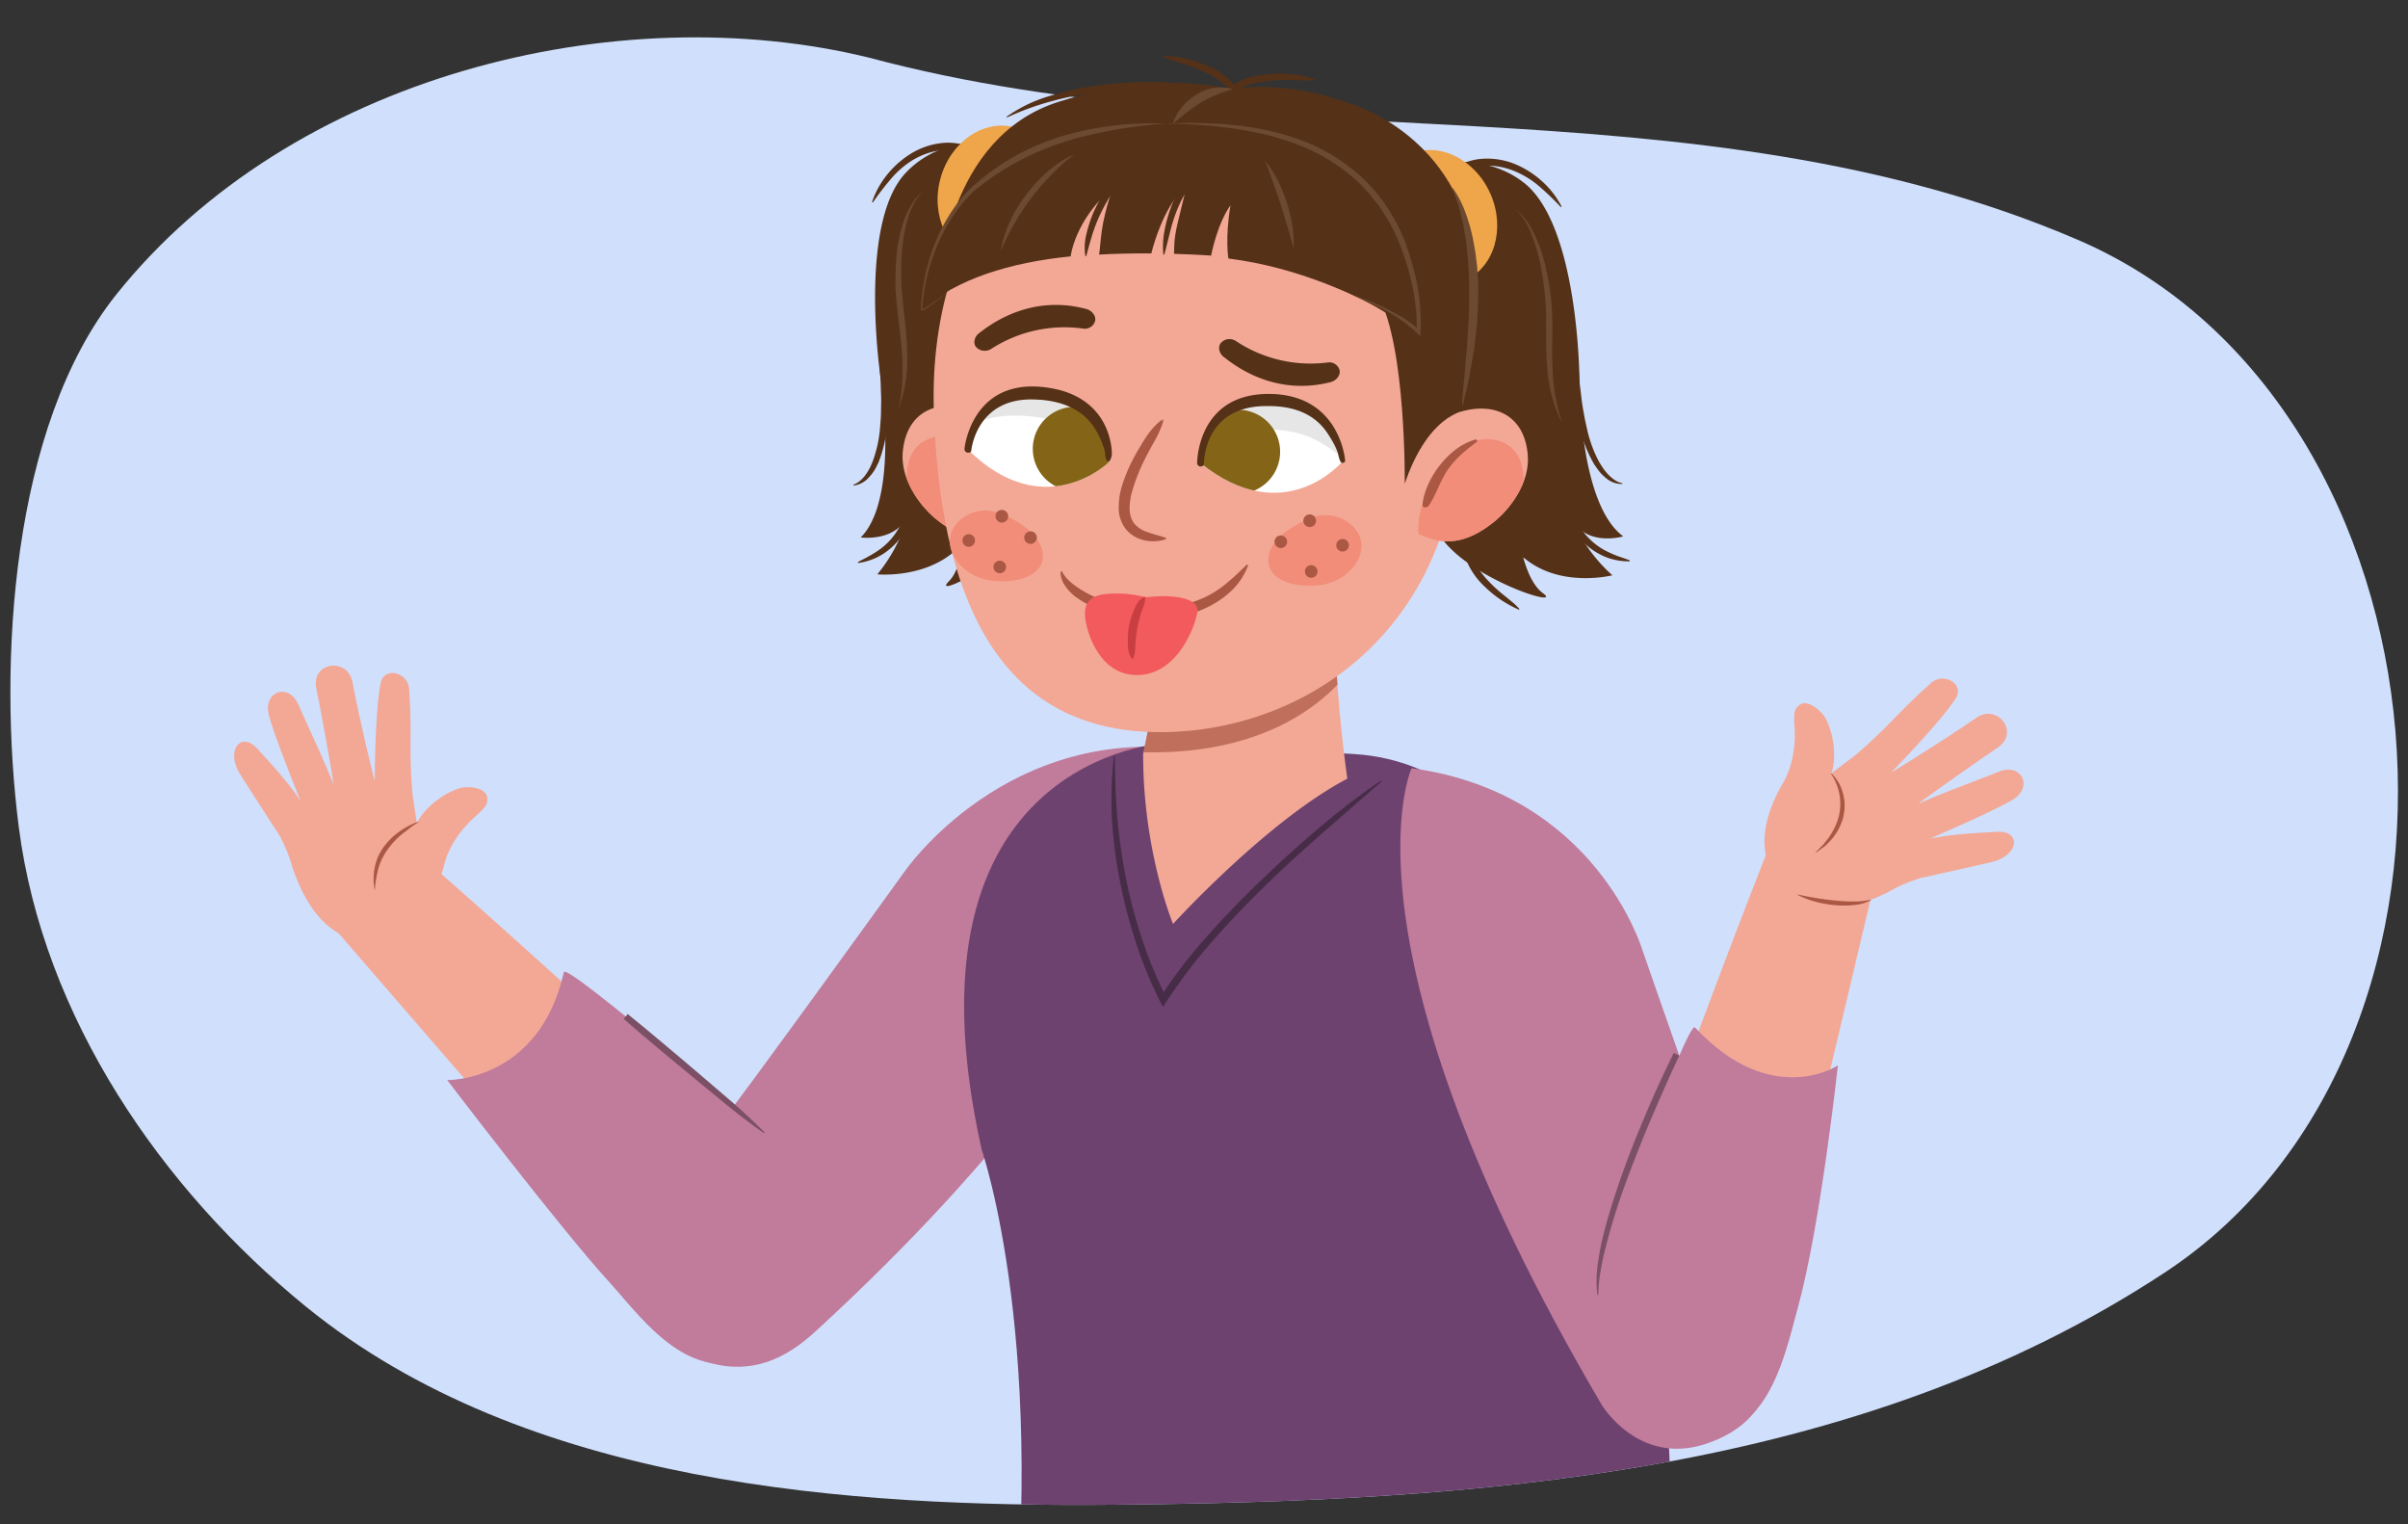 <svg xmlns="http://www.w3.org/2000/svg" xmlns:xlink="http://www.w3.org/1999/xlink" width="760" height="481" viewBox="0 0 760 481"><rect x="0" y="0" width="760" height="481" fill="#333333" stroke="none"/><defs><clipPath id="a"><path d="M485.7-478.77c-230-79.11-313.13-21.37-381.37,57.45C-16.46-369.41-33-167.87,76.78-95.5c97.77,64.42,219.14,72.27,331.33,73.34,84.32.8,185.94-6,255.48-62.54,45.43-37,82.87-91.18,90.6-151.36,6.6-51.48,2.43-126.35-30.72-167.9C668.25-473.15,565.45-498.37,485.7-478.77Z" fill="none"/></clipPath><clipPath id="b"><path d="M428.39,373.88c-34.46-7.88-40.25-40.48-40.25-40.48s-9.26-13.3-14.45,1.77C372,340.12,357,335,351.35,333c3.37,18.83.72,42,.74,43.73.11,6.48,17.4,12.57,30.8,18.83,11.29,5.29,17.73,12.05,40.55,12.29,8,.09,20.93-5.5,22.89-11C449.45,388.21,438.05,376.09,428.39,373.88Z" fill="none"/></clipPath><clipPath id="c"><path d="M168.14,378.42c33.59-7.88,35.77-40.48,35.77-40.48s7.78-13.31,14.64,1.77c2.25,5,16.65-.17,22.1-2.18-1.28,18.83,3.94,42,4.1,43.72.62,6.49-16,12.58-28.7,18.84-10.71,5.28-16.4,12-39.19,12.29-8,.09-21.54-5.5-24.11-11C148.67,392.74,158.73,380.63,168.14,378.42Z" fill="none"/></clipPath><clipPath id="d"><path d="M355.79-26.69l49.52,369.23s-28.15,17.67-63.55,7.95c0,0-41.55-176.51-65.3-244.94-4.81-13.87-1.27-126.64-1.27-126.64Z" fill="#2c6e7a"/></clipPath><clipPath id="e"><path d="M188.4-18.09s-5.25,60.23-5.9,188.14C181.91,285,185,346.25,185,346.25s32.56,14.24,66.48.26c0,0,19.33-194.91,37.92-260.25,4-14.19-5.14-108.5-5.14-108.5Z" fill="#2c6e7a"/></clipPath><clipPath id="f"><path d="M-770.62-265.82C-801.31-98.22-636.33,2.57-339.08-29.75-76.51-58.29-21.51-100.58-21.51-225s-107.7-256-341.68-263.29c-58.47-1.83-109.9,2-154.78,10.38-178-46.48-131.42,40.64-172.19,75.05C-735.59-364.52-761.33-316.55-770.62-265.82Z" fill="none"/></clipPath><clipPath id="g"><path d="M-146.06,297.66c6.67-9.15,9.36-12.63,10.87-19.05,2.24-9.56-3.87-8.68,4.12-11.5,11.92-4.21,16.81,3.24,16.64,4.34.38-.11,18.34,8.84,28.44-9.46,4.07-7.4,18.85,26.72,19.08,27.19,3.81,8-2.75,12.8-9.82,17.84-12,8.54-16,9.49-24.22,16-23.61,18.62-45.25,22.51-54.93,23-22.39,1.24-20-9.67-20.36-10.49C-180.48,320.15-155.92,311.17-146.06,297.66Z" fill="#2f4c6e"/></clipPath><clipPath id="h"><path d="M-23.91,334.7c0-271.89-171.59-322.38-375.47-322.38s-387.38,92.1-377.84,322.38c8,194,180.27,127.15,384.15,127.15S-23.91,528.93-23.91,334.7Z" fill="#c1e9c8"/></clipPath><clipPath id="i"><path d="M274.43,18.23c138.14-50.24,260,5.32,381.36,57.45,120.79,51.91,137.38,253.45,27.55,325.82C585.57,465.92,464.2,473.77,352,474.84c-84.32.8-185.94-6-255.48-62.54-45.43-37-82.87-91.18-90.6-151.36C-.67,209.46,3.5,134.59,36.66,93,91.87,23.85,194.67-1.37,274.43,18.23Z" fill="none"/></clipPath><clipPath id="j"><path d="M420.86,181.81a476.08,476.08,0,0,0,4.37,63.92c-25.37,13.29-55,45.84-55,45.84s-9.47-22.77-9.44-53.6c7.83-37.16,7.69-61.26,7.69-61.26Z" fill="#f3a896"/></clipPath><clipPath id="k"><path d="M284.9,142.87c1-12.48,10.14-16.8,20.51-14,5.52,1.47,11.92,12.22,13.6,19.27.6,2.51,3.69,18,0,19.71-9.42,4.42-17,1.44-23.85-4.26C289.76,159.05,284.28,150.94,284.9,142.87Z" fill="#f3a896"/></clipPath><clipPath id="l"><path d="M349.83,146s-20.28,19.65-44.38-4.16c0,0,1.79-18.66,22.71-17.31C349.34,125.93,349.83,146,349.83,146Z" fill="#fff"/></clipPath><clipPath id="m"><path d="M423.53,145.8s-18.18,21.6-44.58.36c0,0-.11-18.74,20.83-19.52C421,125.84,423.53,145.8,423.53,145.8Z" fill="#fff"/></clipPath><clipPath id="n"><path d="M482.21,143.93c-.82-12.5-9.95-16.92-20.35-14.26-5.54,1.41-14,12.08-15.78,19.11-.62,2.5-4.37,16.55,1.78,19.72,9.25,4.76,17,1.63,23.89-4C477.18,160.06,482.75,152,482.21,143.93Z" fill="#f3a896"/></clipPath></defs><g clip-path="url(#a)"><path d="M428.39,373.88c-34.46-7.88-40.25-40.48-40.25-40.48s-9.26-13.3-14.45,1.77C372,340.12,357,335,351.35,333c3.37,18.83.72,42,.74,43.73.11,6.48,17.4,12.57,30.8,18.83,11.29,5.29,17.73,12.05,40.55,12.29,8,.09,20.93-5.5,22.89-11C449.45,388.21,438.05,376.09,428.39,373.88Z" fill="#4a3945"/><g clip-path="url(#b)"><path d="M437.49,410.34c.06-.23.1-.47.17-.69a25.73,25.73,0,0,1,4.45-8.27c1.7-2.12,3.71-3.52,4.59-6.18a4.8,4.8,0,0,0,3.64-1.12c-.2-5.94-3.13-12-7.18-17.16-7.73-3.15-17.24-.61-24,2.85-7.15,3.69-13.7,17.43-13.38,29.19C414.83,410.83,427.84,412.86,437.49,410.34Z" fill="#e0dedf"/><path d="M357.61,398.49a34.25,34.25,0,0,1-5.37-6.28c-5-7.68-10.43-18.79-8.75-27.71,2.9-1.08,5.16-1.21,6,.46,6.54,13,20.31,16.47,30.42,21.09,12.23,5.58,15.28,7.69,26.07,10.35,11.5,2.83,25.25,1.46,34.21-6.16,4.5-3.82,5.72-9.81,11.44-12a6.71,6.71,0,0,1,6.75.12c11,6.21,2.35,17.84-3.3,22.65-10.74,9.1-24.07,16.32-39.43,15.37-15.82-1-29.35-6.1-43.41-14.53C370.22,400.66,364.6,399.45,357.61,398.49Z" fill="#e0dedf"/><path d="M445.16,387.71a11.25,11.25,0,0,1-1,1.4,16.39,16.39,0,0,1-1.29,1.44,20.06,20.06,0,0,1-1.87,1.65,21.06,21.06,0,0,1-2.46,1.66,29.38,29.38,0,0,1-3,1.52c-1.08.41-2.19.88-3.38,1.21a30.8,30.8,0,0,1-3.65.86,29.6,29.6,0,0,1-3.75.49,30.79,30.79,0,0,1-3.69.18c-1.21,0-2.37,0-3.48,0l-3.13-.25c-1.93-.13-3.55-.49-4.67-.62l-1.78-.27v-.17s.66,0,1.79,0,2.73.08,4.64.06h3.06c1.08,0,2.2-.18,3.37-.19s2.34-.21,3.55-.32a27,27,0,0,0,3.59-.53,32.57,32.57,0,0,0,3.51-.76c1.14-.31,2.23-.67,3.29-1s2.05-.78,2.94-1.27,1.74-.91,2.52-1.36,1.45-.9,2-1.35a14.93,14.93,0,0,0,1.46-1.2c.77-.72,1.18-1.18,1.18-1.18Z" fill="#877d83"/><path d="M410.77,365.3s-10,1.16-13.24,7" fill="none" stroke="#e0dedf" stroke-linecap="round" stroke-linejoin="round" stroke-width="3.36"/><path d="M403.76,359.72s-8.41-.19-14.59,5.34" fill="none" stroke="#e0dedf" stroke-linecap="round" stroke-linejoin="round" stroke-width="3.36"/><path d="M398.33,353.28s-7-.65-15.26,4.53" fill="none" stroke="#e0dedf" stroke-linecap="round" stroke-linejoin="round" stroke-width="3.36"/></g><path d="M168.14,378.42c33.59-7.88,35.77-40.48,35.77-40.48s7.78-13.31,14.64,1.77c2.25,5,16.65-.17,22.1-2.18-1.28,18.83,3.94,42,4.1,43.72.62,6.49-16,12.58-28.7,18.84-10.71,5.28-16.4,12-39.19,12.29-8,.09-21.54-5.5-24.11-11C148.67,392.74,158.73,380.63,168.14,378.42Z" fill="#4a3945"/><g clip-path="url(#c)"><path d="M163.09,414.87c-.09-.22-.16-.46-.25-.68a29.74,29.74,0,0,0-5.37-8.28c-1.93-2.11-4.1-3.51-5.27-6.18a5.12,5.12,0,0,1-3.76-1.12c-.46-5.94,1.79-12,5.27-17.16,7.38-3.15,17.17-.6,24.28,2.86,7.57,3.68,15.64,17.42,16.62,29.19C185.8,415.37,173,417.4,163.09,414.87Z" fill="#e0dedf"/><path d="M241.65,403a28.78,28.78,0,0,0,4.68-6.28c4.12-7.68,8.34-18.79,5.68-27.71-3-1.07-5.3-1.21-6,.47-5.1,13-18.48,16.47-28.09,21.09-11.61,5.58-14.43,7.69-24.92,10.34-11.18,2.84-25.09,1.46-34.89-6.15-4.92-3.82-6.8-9.81-12.77-12a6.69,6.69,0,0,0-6.74.11c-10.33,6.22-.37,17.85,5.82,22.65,11.74,9.11,25.87,16.32,41.13,15.38,15.71-1,28.67-6.1,41.8-14.53C229.29,405.2,234.77,404,241.65,403Z" fill="#e0dedf"/><path d="M152.91,392.25a13.84,13.84,0,0,0,1.11,1.4,19.51,19.51,0,0,0,1.44,1.43,24.68,24.68,0,0,0,2.06,1.66,26.74,26.74,0,0,0,2.64,1.66,34,34,0,0,0,3.14,1.52c1.13.41,2.29.88,3.51,1.21a35.81,35.81,0,0,0,3.75.86,31.12,31.12,0,0,0,3.8.49,33.61,33.61,0,0,0,3.71.18c1.21,0,2.37,0,3.48-.05l3.1-.25c1.92-.12,3.49-.48,4.61-.62l1.74-.26,0-.17s-.66,0-1.79,0-2.72.09-4.63.07h-3.06c-1.09,0-2.22-.18-3.39-.19s-2.37-.22-3.59-.32a28.7,28.7,0,0,1-3.65-.54,32.84,32.84,0,0,1-3.6-.76c-1.17-.3-2.3-.67-3.4-1s-2.14-.77-3.07-1.26-1.85-.92-2.68-1.36-1.55-.9-2.16-1.36a16.74,16.74,0,0,1-1.59-1.2c-.85-.71-1.31-1.18-1.31-1.18Z" fill="#877d83"/><path d="M184.81,369.83s10.17,1.17,14,7" fill="none" stroke="#e0dedf" stroke-linecap="round" stroke-linejoin="round" stroke-width="3.36"/><path d="M191.21,364.26a25.57,25.57,0,0,1,15.18,5.34" fill="none" stroke="#e0dedf" stroke-linecap="round" stroke-linejoin="round" stroke-width="3.36"/><path d="M195.92,357.82s7-.66,15.76,4.52" fill="none" stroke="#e0dedf" stroke-linecap="round" stroke-linejoin="round" stroke-width="3.36"/></g><path d="M355.79-26.69l49.52,369.23s-28.15,17.67-63.55,7.95c0,0-41.55-176.51-65.3-244.94-4.81-13.87-1.27-126.64-1.27-126.64Z" fill="#2c6e7a"/><g clip-path="url(#d)"><path d="M286.78,83.75S337.16,327.08,354,355.21l-17.63-2.52L273.76,110.2Z" fill="#1b454d" opacity="0.4"/><path d="M276.22,143.59l6-27.67,6.23-27.63a.11.11,0,0,1,.14-.08.11.11,0,0,1,.09.12v0a128.23,128.23,0,0,1-1.54,14.16c-.33,2.34-.8,4.65-1.21,7s-.95,4.62-1.42,6.94l-1.63,6.89c-.62,2.28-1.17,4.57-1.86,6.84a125.86,125.86,0,0,1-4.58,13.48v0a.11.11,0,0,1-.15.06A.11.11,0,0,1,276.22,143.59Z" fill="#1b454d"/></g><path d="M188.4-18.09s-5.25,60.23-5.9,188.14C181.91,285,185,346.25,185,346.25s32.56,14.24,66.48.26c0,0,19.33-194.91,37.92-260.25,4-14.19-5.14-108.5-5.14-108.5Z" fill="#2c6e7a"/><g clip-path="url(#e)"><path d="M182.11,72.21S187,294.52,199.79,342.28l-23.41-7.59L174.73,80Z" fill="#1b454d" opacity="0.4"/></g><path d="M405.17,321.49l2.26,22s-30.95,18.8-68.08,8.24l-5.08-20S377.88,337.87,405.17,321.49Z" fill="#538590"/><path d="M359.3,43c-16.48-9.88-25.05-24.71-32.08-44.44-.36-1-1.59-.66-1.43.46,2.91,21.13,16.56,37.68,32.78,46.25C360.51,46.27,361.26,44.15,359.3,43Z" fill="#1b454d"/><path d="M182.17,326.17l.7,22.67s35.39,15.86,71,.93l1.43-21.12S211.23,339.15,182.17,326.17Z" fill="#538590"/><path d="M229.83-1.15c-.16-1.28-1.35-1-1.3.22.83,21.08-20.33,47.51-37.58,52.54-1.95.57-1.14,2,.84,1.53C209.43,49.22,233.08,25.59,229.83-1.15Z" fill="#1b454d"/><path d="M355.68-29.1l2.71,22.67s-61.6,27.29-171.6.84l-.42-19.73Z" fill="#1b454d" opacity="0.4"/></g><g clip-path="url(#f)"><path d="M-146.06,297.66c6.67-9.15,9.36-12.63,10.87-19.05,2.24-9.56-3.87-8.68,4.12-11.5,11.92-4.21,16.81,3.24,16.64,4.34.38-.11,18.34,8.84,28.44-9.46,4.07-7.4,18.85,26.72,19.08,27.19,3.81,8-2.75,12.8-9.82,17.84-12,8.54-16,9.49-24.22,16-23.61,18.62-45.25,22.51-54.93,23-22.39,1.24-20-9.67-20.36-10.49C-180.48,320.15-155.92,311.17-146.06,297.66Z" fill="#2f4c6e"/><g clip-path="url(#g)"><path d="M-181.74,348.43c-.5-5.27.16-18.56,5.5-12.86,16.38,7.24,42-4.18,50.64-8.81,24.51-13.07,33.69-26.63,58.12-39.14,7-3.59,78.86-7.22,74.87-.91-3.88,6.12-61.37,16-67.06,21-6.53,5.7-15.8,7.71-22,13.66-11.72,11.26-23.17,22.29-39.56,28.1-9.49,3.36-21.23,3.59-31.24,3.93C-160.53,353.64-180.93,357-181.74,348.43Z" fill="#71a4b9"/></g></g><path d="M-23.91,334.7c0-271.89-171.59-322.38-375.47-322.38s-387.38,92.1-377.84,322.38c8,194,180.27,127.15,384.15,127.15S-23.91,528.93-23.91,334.7Z" fill="#c1e9c8"/><g clip-path="url(#h)"><rect x="-832.06" y="322.83" width="962.5" height="201.67" transform="translate(14.96 12.84) rotate(2.05)" fill="#aad8b3"/></g><path d="M274.43,18.23c124.51,33.28,260,5.32,381.36,57.45,120.79,51.91,137.38,253.45,27.55,325.82C585.57,465.92,464.2,473.77,352,474.84c-84.32.8-185.94-6-255.48-62.54-45.43-37-82.87-91.18-90.6-151.36C-.67,209.46,3.5,134.59,36.66,93,91.87,23.85,194.67-1.37,274.43,18.23Z" fill="#d0e0fc"/><g clip-path="url(#i)"><path d="M591.4,279.56l-33,139.23s-8.81,39.92-28.27,37.67C502.68,449.4,499,436.9,510.2,401.93c10-38.08,47.57-133.26,47.57-133.26Z" fill="#f3a896"/><path d="M576.11,226.59c3.53,6.49,3.14,14.75,1.83,17.5,4.16-3.27,6.46-4.7,9.19-7.11,9.8-8.64,12.39-12.67,22.4-21.5,4-3.5,10.68.43,7.68,5-5.19,7.91-20.29,23.21-20.25,23.23,1.84-1,17.85-11,26.8-17.21,6.66-4.62,13.83,4.65,6.78,9.41-9.1,6.14-25.07,17.54-25,17.67,8.17-3.59,17-6.73,25.31-10.06,7.27-2.93,11.1,5,4.16,9-8,4.58-25.63,11.87-25.65,12.12,7-1.48,14-1.73,20.79-2.15,8-.49,7.08,7.46-1.46,9.53-4.72,1.15-22.2,5-22.26,5a46.41,46.41,0,0,0-10.22,4.37c-21.91,11-31.32,2.2-34.22-1.64-3.85-5.08-9.63-14.94.87-32.89,2.76-4.7,3.79-11.11,3.58-16.29-.2-4.56-.71-6.71,1.78-8.29S575,224.5,576.11,226.59Z" fill="#f3a896"/><path d="M578,244.05a13.25,13.25,0,0,1,3.66,6.25,14.91,14.91,0,0,1,.54,3.71,16.79,16.79,0,0,1-.1,1.88l-.3,1.87a17.87,17.87,0,0,1-3.31,6.62A26,26,0,0,1,576,267c-1,.72-1.92,1.46-2.93,2.08L573,269l2.46-2.48,1.08-1.37a10.8,10.8,0,0,0,1-1.4,19.62,19.62,0,0,0,1.69-3,18.94,18.94,0,0,0,1.15-3.27,16.8,16.8,0,0,0-2.49-13.28Z" fill="#aa5744"/><path d="M590.51,284.08a14.88,14.88,0,0,1-5.8,1.56,27.11,27.11,0,0,1-3,.13c-1,0-2-.08-3-.17s-2-.26-2.93-.42-1.93-.39-2.88-.66a27.67,27.67,0,0,1-5.55-2.11l0-.14,2.85.59,2.86.52c1.92.3,3.84.58,5.77.75a53.39,53.39,0,0,0,5.79.35,24.63,24.63,0,0,0,5.76-.54Z" fill="#aa5744"/><path d="M377.9,236.86S381.77,305.94,257.55,420c-8.45,7.76-21,16.09-39.34,8-29.46-12.93-5.28-54.77,6.55-69.93s60.71-83,60.71-83S318,227.48,377.9,236.86Z" fill="#c17b9b"/><path d="M367.68,234.49l60,3.48c111.07,7.38,101.49,286.82,98.22,289.67-64.07,55.88-208.17,9-208.17,9,14.08-110.55-7.88-173.8-7.88-173.8C282,238.81,367.68,234.49,367.68,234.49Z" fill="#6d426f"/><path d="M420.86,181.81a476.08,476.08,0,0,0,4.37,63.92c-25.37,13.29-55,45.84-55,45.84s-9.47-22.77-9.44-53.6c7.83-37.16,7.69-61.26,7.69-61.26Z" fill="#f3a896"/><g clip-path="url(#j)"><path d="M350,219.39,413.36,186l16.71,19.25s-15.47,34.26-71.52,32.07Z" fill="#aa5744" opacity="0.7"/></g><path d="M304.65,48.09c0,.25.09.21,0,.16a1.5,1.5,0,0,0-.32-.19,6.37,6.37,0,0,0-.94-.36,12.38,12.38,0,0,0-2.15-.39,19.32,19.32,0,0,0-4.49.12,23.3,23.3,0,0,0-8.53,3,28.46,28.46,0,0,0-7,6,87.13,87.13,0,0,0-5.75,7.49l-.25-.13a27.81,27.81,0,0,1,4.64-8.51,29.61,29.61,0,0,1,7.3-6.58,23.35,23.35,0,0,1,9.3-3.46,18.89,18.89,0,0,1,5-.07,15,15,0,0,1,2.53.53,7.84,7.84,0,0,1,1.28.55,3.22,3.22,0,0,1,.67.46,1.87,1.87,0,0,1,.67,1.12Z" fill="#553117"/><path d="M307.47,187.34a18.44,18.44,0,0,1,2.13-2.75c.75-.86,1.51-1.69,2.26-2.52a45.57,45.57,0,0,0,4.15-5.21,24.84,24.84,0,0,0,3-5.78,18.17,18.17,0,0,0,1-6.27l2-.16a17,17,0,0,1-.89,7.15,23.76,23.76,0,0,1-3.35,6.27,39.12,39.12,0,0,1-4.61,5.24,37.92,37.92,0,0,1-5.43,4.2Z" fill="#553117"/><path d="M271.65,169.61c12.46-12.48,6.2-51.05,6.2-51.05s-7.05-47.88,7.91-63.91,40.85-8.29,40.85-8.29C345.06,54.93,347,101.65,347,101.65s-1,2.74-2.63,7.06c-4.33,11.86-12.66,35.66-14.22,47.61-2.14,16.29-37.43,33.85-30.71,27.17,2.55-2.54,3.83-7.22,4.43-12.06-.18.19-.38.35-.55.55-10,10.9-26.42,9.26-26.42,9.26A50.77,50.77,0,0,0,287,161C284.24,171.3,271.65,169.61,271.65,169.61Z" fill="#553117"/><ellipse cx="314.6" cy="61.21" rx="21.76" ry="18.43" transform="translate(173.84 349.14) rotate(-74.96)" fill="#efa54a"/><path d="M291.37,60.52a11.66,11.66,0,0,0-2.73,3.4c-.38.62-.66,1.3-1,2s-.55,1.35-.78,2A42.74,42.74,0,0,0,285,76.43c-.24,1.44-.28,2.91-.42,4.36s-.13,2.91-.15,4.37,0,2.93.05,4.38.17,2.9.32,4.35c.6,5.82,1.43,11.72,1.54,17.68a45.83,45.83,0,0,1-2.76,17.55,59.8,59.8,0,0,0,1.1-17.48c-.35-5.84-1.31-11.64-1.82-17.57-.13-1.48-.24-3-.26-4.48s.05-3,.08-4.47.17-3,.29-4.46.32-3,.63-4.44a37.51,37.51,0,0,1,2.47-8.61c.29-.69.65-1.36,1-2a21.65,21.65,0,0,1,1.17-1.91A10.68,10.68,0,0,1,291.37,60.52Z" fill="#6b4a31"/><path d="M270.71,177.44c1.19-.74,2.36-1.23,3.47-1.88a37.09,37.09,0,0,0,3.22-2,20.78,20.78,0,0,0,5.25-5.29,26.9,26.9,0,0,0,1.89-3.23l.79-1.7.61-1.79.31-.89.21-.92.46-1.84c.25-1.25.39-2.51.63-3.77l2,.18c-.15,1.33-.27,2.67-.5,4l-.43,2-.23,1-.34,1-.66,1.92L286.5,166a12,12,0,0,1-1,1.79,15,15,0,0,1-1.14,1.71,21.2,21.2,0,0,1-6,5.53,19.47,19.47,0,0,1-7.53,2.64Z" fill="#553117"/><path d="M269.35,152.94a6,6,0,0,0,2.19-1.31,6.38,6.38,0,0,0,.91-.89c.14-.16.29-.31.42-.47l.37-.52a16.59,16.59,0,0,0,1.33-2.17c.37-.78.71-1.57,1-2.36A39.5,39.5,0,0,0,277.76,135c.12-1.75.3-3.5.3-5.27s.11-3.54,0-5.31l-.09-2.66c0-.88-.05-1.77-.12-2.66l-.34-5.32,2-.2c.35,3.59.74,7.18.77,10.79.09,1.81,0,3.62,0,5.43s-.24,3.62-.41,5.43a40.49,40.49,0,0,1-2.58,10.66c-.41.83-.8,1.68-1.29,2.48a14.25,14.25,0,0,1-1.72,2.23,7.57,7.57,0,0,1-4.87,2.62Z" fill="#553117"/><path d="M459.41,54.15a1.88,1.88,0,0,1,.49-1.21,4.31,4.31,0,0,1,.59-.56,8.48,8.48,0,0,1,1.19-.73,13.88,13.88,0,0,1,2.42-.9,18.38,18.38,0,0,1,5-.69,23.26,23.26,0,0,1,9.72,2A29.85,29.85,0,0,1,487,57.48a28.16,28.16,0,0,1,5.87,7.71l-.23.17a87.15,87.15,0,0,0-6.82-6.54A28.63,28.63,0,0,0,478,54a23.26,23.26,0,0,0-8.88-1.74,20.1,20.1,0,0,0-4.46.56,12.32,12.32,0,0,0-2.07.72,7.08,7.08,0,0,0-.87.48,3.07,3.07,0,0,0-.29.24c-.09.07,0,.1,0-.15Z" fill="#553117"/><path d="M479.38,192.4a38.1,38.1,0,0,1-6-3.33,39.29,39.29,0,0,1-5.35-4.49,23.65,23.65,0,0,1-4.24-5.69,17,17,0,0,1-2-6.94l2-.14a17.83,17.83,0,0,0,1.92,6.05,24.7,24.7,0,0,0,3.84,5.26,45.75,45.75,0,0,0,4.88,4.53c.87.7,1.75,1.41,2.62,2.14a19,19,0,0,1,2.52,2.41Z" fill="#553117"/><path d="M512.32,169.27c-14.2-10.46-13.82-49.53-13.82-49.53s-.23-48.39-17.44-62-41.64-2-41.64-2c-16.95,11.25-11.81,57.72-11.81,57.72S429,116,431.27,120c6.07,11.07,17.88,33.35,21.23,44.92,4.56,15.78,42.09,27.83,34.44,22.24-2.9-2.12-4.87-6.56-6.19-11.25.21.15.42.29.63.45,11.48,9.28,27.51,5.18,27.51,5.18a50.69,50.69,0,0,1-13.07-18.48C500.12,172.84,512.32,169.27,512.32,169.27Z" fill="#553117"/><ellipse cx="453.54" cy="68.57" rx="18.43" ry="21.76" transform="translate(10.69 188.1) rotate(-23.7)" fill="#efa54a"/><path d="M478.34,66a20.53,20.53,0,0,1,5.44,6.94,46.15,46.15,0,0,1,3.27,8.28,79.94,79.94,0,0,1,2.82,17.54c.12,3,.08,5.91.05,8.84s-.05,5.84.1,8.74a61.58,61.58,0,0,0,3,17.17,46,46,0,0,1-4.66-17.05c-.54-5.92-.28-11.84-.39-17.64-.08-2.89-.33-5.79-.7-8.67-.2-1.44-.36-2.89-.64-4.31-.14-.72-.24-1.44-.4-2.15l-.48-2.12a51.87,51.87,0,0,0-2.66-8.28A21.8,21.8,0,0,0,478.34,66Z" fill="#6b4a31"/><path d="M514.32,177.14a19.71,19.71,0,0,1-7.84-1.48,21.21,21.21,0,0,1-6.75-4.57,16.58,16.58,0,0,1-1.39-1.51,13,13,0,0,1-1.25-1.62L496,166.25l-.95-1.8-.47-.9-.38-.94-.73-1.89c-.42-1.28-.75-2.58-1.09-3.88l1.93-.47c.42,1.2.75,2.43,1.18,3.63l.74,1.75.35.88.44.83.87,1.67,1,1.57a12.61,12.61,0,0,0,1.12,1.49,11.83,11.83,0,0,0,1.23,1.41,20.76,20.76,0,0,0,6,4.44c1.14.54,2.29,1.07,3.49,1.5s2.42.78,3.71,1.33Z" fill="#553117"/><path d="M512.1,152.73a7.53,7.53,0,0,1-5.21-1.86,13.89,13.89,0,0,1-2-1.94c-.6-.72-1.11-1.5-1.65-2.26A40.65,40.65,0,0,1,499,136.52a54.16,54.16,0,0,1-1.22-5.3c-.32-1.79-.66-3.57-.84-5.37-.53-3.58-.68-7.18-.87-10.78l2-.1.46,5.31c.06.89.15,1.77.28,2.65l.32,2.64c.17,1.77.51,3.5.81,5.24s.71,3.45,1.09,5.17a40,40,0,0,0,3.67,9.78c.45.73.9,1.46,1.38,2.17a17.09,17.09,0,0,0,1.64,1.95l.45.46.49.4a6.31,6.31,0,0,0,1,.75,6.1,6.1,0,0,0,2.36,1Z" fill="#553117"/><path d="M284.9,142.87c1-12.48,10.14-16.8,20.51-14,5.52,1.47,11.92,12.22,13.6,19.27.6,2.51,3.69,18,0,19.71-9.42,4.42-17,1.44-23.85-4.26C289.76,159.05,284.28,150.94,284.9,142.87Z" fill="#f3a896"/><g clip-path="url(#k)"><path d="M290.91,139.65c-6.28,4.21-6.77,16.94,1.26,26.57,7.6,9.1,16,15.48,22.24,11.28s6.43-16,.5-26.5C307.07,137.13,297.18,135.45,290.91,139.65Z" fill="#f18d79"/><path d="M301.61,137.86c8.49,2.45,15.75,12.86,16.38,20.72.08,1.07-1.45,1-2,.25-2.15-3.29-3.23-7.05-5.26-10.43-2.42-4-5.78-6.85-9.54-9.76A.44.44,0,0,1,301.61,137.86Z" fill="#aa5744"/></g><path d="M294.74,129.72c1.83,56.65,19,99.22,67.53,101.24,44.28,1.85,94.07-27.32,98.38-91.49,3.78-56.36-29.29-107.39-82.84-111.79C333.65,24.05,292.66,65.35,294.74,129.72Z" fill="#f3a896"/><path d="M464,73.83c-8.41-33.54-38.82-41.46-38.82-41.46s-18.7-7.19-36.15-4.25c-18.79-3.61-35.19-2.19-54.89,4-35.3,11.11-37.64,56.19-37.64,56.19L333.9,60.14l59.29,1.39,43.65,21.91.81,2.67L435,93.43c8.84,16,8.36,59.25,8.36,59.25,2.89-8.78,8.82-20.19,18.31-23C467.43,105.55,467,85.85,464,73.83Z" fill="#553117"/><path d="M349.83,146s-20.28,19.65-44.38-4.16c0,0,1.79-18.66,22.71-17.31C349.34,125.93,349.83,146,349.83,146Z" fill="#fff"/><g clip-path="url(#l)"><path d="M357.61,137.48c-9-7.47-18.89-14.49-30.62-16.64-9.46-1.74-20,.16-27.35,6.6-4.76,4.15,1.25,11.94,6,7.78,5.79-5.05,17.74-4.56,25.08-3,9.56,2,15.46,6.68,20.89,13.12C355.73,150.16,362.47,141.52,357.61,137.48Z" opacity="0.1"/><path d="M326,140.67a13.25,13.25,0,1,0,14.18-12.25A13.25,13.25,0,0,0,326,140.67Z" fill="#846517"/></g><path d="M349.77,145.67h.05c.59,0,1.08-1.69,1.1-2.29,0-.2.53-19.33-22.51-21.31-21.82-1.84-24,19.33-24,19.53a1.16,1.16,0,0,0,1,1.25c.59,0,1.09-.06,1.14-.65s1.89-17.48,21.11-16.07l.42,0c8.86.65,15,4.15,18.35,10.6,2.47,4.83,2.39,6.63,2.38,6.68C348.75,144,349.2,145.67,349.77,145.67Z" fill="#553117"/><path d="M423.53,145.8s-18.18,21.6-44.58.36c0,0-.11-18.74,20.83-19.52C421,125.84,423.53,145.8,423.53,145.8Z" fill="#fff"/><g clip-path="url(#m)"><path d="M432.79,138.81c-9.52-6.76-19.94-13-31.79-14.27-9.57-1-19.9,1.68-26.77,8.65-4.44,4.5,2.15,11.82,6.6,7.3,5.39-5.47,17.24-5.56,24.68-4.59,9.68,1.26,14.16,5.65,21.92,11.17C432.61,150.74,437.94,142.47,432.79,138.81Z" opacity="0.1"/><path d="M377.53,142.94a13.25,13.25,0,1,0,12.87-13.62A13.26,13.26,0,0,0,377.53,142.94Z" fill="#846517"/></g><path d="M423.54,146.07h0c.59,0,1-.16,1-.75,0-.2-1.66-21.4-24.78-21-21.9.38-21.93,21.58-21.93,21.78a1.12,1.12,0,0,0,1.08,1.12c.59-.05,1.08-.27,1.07-.86,0-.74.1-18,19.37-18.22h.42c8.88-.11,15.38,2.68,19.33,8.77,3,4.54,3.31,6.69,3.31,6.73C422.51,144.18,423,146.06,423.54,146.07Z" fill="#553117"/><path d="M388,107a3.73,3.73,0,0,1,2.24.73h0A42.55,42.55,0,0,0,419,114.39a3.36,3.36,0,0,1,3.82,2.53c.25,1.62-1.11,3.22-2.91,3.68-18.47,4.7-31.32-6.18-33.73-8-1.41-1.08-1.95-3.3-.71-4.52A3.62,3.62,0,0,1,388,107Z" fill="#553117"/><path d="M310.79,110.69A3.72,3.72,0,0,0,313,110h0a42.59,42.59,0,0,1,28.81-6.31,3.37,3.37,0,0,0,3.85-2.49c.27-1.61-1.07-3.23-2.87-3.71-18.42-4.9-31.39,5.85-33.82,7.68-1.42,1.06-2,3.28-.75,4.51A3.65,3.65,0,0,0,310.79,110.69Z" fill="#553117"/><path d="M299.87,169.49c-.95,5.85,4.72,12.39,12.18,13.59s16-.65,17-6.49-5.3-11.44-13.56-14.66C308.44,159.17,300.82,163.65,299.87,169.49Z" fill="#f18d79"/><circle cx="325.25" cy="169.65" r="1.99" fill="#aa5744"/><circle cx="315.54" cy="178.92" r="1.99" fill="#aa5744"/><circle cx="305.75" cy="170.56" r="1.99" fill="#aa5744"/><path d="M318.2,163a2,2,0,1,1-1.87-2.09A2,2,0,0,1,318.2,163Z" fill="#aa5744"/><path d="M429.62,171.07c.88,5.85-4.85,12.33-12.33,13.46s-16-.83-16.91-6.68,5.41-11.37,13.71-14.51C421.16,160.66,428.73,165.22,429.62,171.07Z" fill="#f18d79"/><circle cx="404.24" cy="170.96" r="1.99" fill="#aa5744"/><circle cx="413.84" cy="180.33" r="1.99" fill="#aa5744"/><circle cx="423.73" cy="172.07" r="1.99" fill="#aa5744"/><path d="M411.36,164.41a2,2,0,1,0,1.89-2.08A2,2,0,0,0,411.36,164.41Z" fill="#aa5744"/><path d="M366.74,132.33l0,0a.25.25,0,0,1,.21,0c.21,0,.19.37.18.28v.1l0,.12-.05.21c0,.14-.07.26-.11.39s-.16.52-.25.76c-.17.51-.39,1-.58,1.47-.41.94-.85,1.87-1.33,2.77-1,1.79-2,3.53-2.9,5.34a59.83,59.83,0,0,0-4.51,11,19.57,19.57,0,0,0-.87,5.57,8,8,0,0,0,1.39,4.8,8.89,8.89,0,0,0,4.33,2.8c1.76.65,3.7,1.11,5.74,1.78v.43a12.87,12.87,0,0,1-6.47.43,10.65,10.65,0,0,1-6.07-3.45,10.84,10.84,0,0,1-2.37-6.71,23.41,23.41,0,0,1,.88-6.59,51.56,51.56,0,0,1,5.13-11.61c1.06-1.8,2.12-3.6,3.33-5.3a25.41,25.41,0,0,1,2-2.41c.37-.37.73-.75,1.13-1.1.2-.18.4-.36.6-.52s.21-.18.31-.25l.16-.12.07,0s0,0,0,0v0c0-.09,0,.24.18.26s.13,0,.16,0Z" fill="#aa5744"/><path d="M415,25.37c-2.25,0-4.45,0-6.65-.09a55,55,0,0,0-6.55.12,36.57,36.57,0,0,0-6.38,1,21.86,21.86,0,0,0-5.8,2.43l-1.1-1.58a19.61,19.61,0,0,1,6.36-2.91,32.17,32.17,0,0,1,6.8-1,46.61,46.61,0,0,1,6.79.2A24.31,24.31,0,0,1,415,25.1Z" fill="#553117"/><path d="M367.23,17.75a23.52,23.52,0,0,1,6.75.69,43.42,43.42,0,0,1,6.5,2.07,26.53,26.53,0,0,1,6,3.38,14.54,14.54,0,0,1,2.59,2.44,11.75,11.75,0,0,1,1.9,3.11l-1.83.79a13.36,13.36,0,0,0-4-4.59,29.44,29.44,0,0,0-5.55-3.19,55.54,55.54,0,0,0-6.13-2.3c-2.09-.67-4.2-1.32-6.32-2.12Z" fill="#553117"/><path d="M376.17,29a68.25,68.25,0,0,0-7.35-.76c-2.48-.1-5-.16-7.45-.14a137.35,137.35,0,0,0-14.9,1,99.15,99.15,0,0,0-14.62,2.86,85,85,0,0,0-14,5.11l-.15-.24a46,46,0,0,1,13.67-6.57A99.3,99.3,0,0,1,346.2,27a116.31,116.31,0,0,1,15.15-1.09A75.76,75.76,0,0,1,376.56,27Z" fill="#553117"/><path d="M440.57,68.21S425.8,36.4,366.17,39c-77.88,3.33-75.36,58.7-75.36,58.7C302.28,88,318.48,82.87,337.92,80.9c0,0,1.23-11.41,13.35-21.76-4.21,12.13-3.68,17-4.39,21.2,4.84-.3,11.66-.41,16.5-.36,0,0,3.4-14.8,11.17-21.42-3.42,14.42-3.95,14.78-4,21.54,3.29.11,8.49.31,11.69.56,0,0,1.93-10.11,6.14-15.89-1.79,10.29-.68,16.81-.68,16.81C410,84.33,429.59,93.93,436,97.87s5.25,3,12.73,7.31C448.68,105.18,451.11,85.81,440.57,68.21Z" fill="#553117"/><path d="M367.93,39a147.41,147.41,0,0,0-29.2,4.92A95.11,95.11,0,0,0,325,49.08a80.59,80.59,0,0,0-12.67,7.45c-1,.71-2,1.45-3,2.2-.5.39-1,.74-1.44,1.13s-.89.82-1.32,1.25a45.41,45.41,0,0,0-4.74,5.6,56.23,56.23,0,0,0-6.91,13,62.57,62.57,0,0,0-3.53,14.36c-.07.61-.16,1.23-.21,1.84l-.08.93,0,.46,0,.23c0,.07,0,.22-.05.06s0,0,.05,0l.19-.08a2.14,2.14,0,0,0,.4-.2c.27-.14.54-.3.8-.46.52-.33,1-.68,1.55-1,2-1.4,4-2.88,6-4.38-1.92,1.57-3.86,3.12-5.86,4.6q-.75.55-1.53,1.08c-.26.17-.52.34-.8.5s-.27.16-.42.23l-.24.09a.43.43,0,0,1-.41,0,.34.34,0,0,1-.1-.27v-.12l0-.23,0-.46.06-.94c0-.62.1-1.24.16-1.86a63.17,63.17,0,0,1,3.18-14.6A55.9,55.9,0,0,1,300.83,66a47.59,47.59,0,0,1,4.77-5.85c.44-.46.89-.9,1.36-1.33s1-.83,1.45-1.23q1.43-1.2,2.91-2.37a74.17,74.17,0,0,1,26.92-13.1A101.67,101.67,0,0,1,367.93,39Z" fill="#6b4a31"/><path d="M426.6,93a78.82,78.82,0,0,1,11.31,4.55c1.83.92,3.62,1.9,5.36,3a36.9,36.9,0,0,1,4.89,3.78l-1,.4a62.22,62.22,0,0,0-1.42-14.52,84.36,84.36,0,0,0-4.29-14,60.44,60.44,0,0,0-3.21-6.51c-.57-1.07-1.3-2-1.94-3.07l-1-1.52c-.35-.49-.74-1-1.12-1.44-.76-.93-1.46-1.93-2.28-2.82l-2.48-2.65a55.22,55.22,0,0,0-5.53-4.71,59.23,59.23,0,0,0-12.63-7.19,83.16,83.16,0,0,0-14-4.31,118.23,118.23,0,0,0-14.55-2.21c-4.91-.48-9.83-.71-14.77-.8a146.51,146.51,0,0,1,14.82,0,103.66,103.66,0,0,1,14.78,1.66,79.09,79.09,0,0,1,14.36,4.07A58.35,58.35,0,0,1,425,52,50.21,50.21,0,0,1,435.72,62.5c.39.5.79,1,1.15,1.49l1,1.59c.66,1.06,1.41,2.08,2,3.19a56.31,56.31,0,0,1,3.28,6.77c3.56,9.3,5.77,19.26,5.17,29.27l-.08,1.35-.95-1a45.17,45.17,0,0,0-9.72-7c-1.76-1-3.57-1.9-5.41-2.75S428.49,93.74,426.6,93Z" fill="#6b4a31"/><path d="M339.26,48.94a2.82,2.82,0,0,0-1.08.54c-.34.22-.66.47-1,.72-.63.51-1.25,1-1.86,1.58-1.21,1.07-2.36,2.21-3.49,3.37a78.41,78.41,0,0,0-6.31,7.33c-1,1.27-1.92,2.59-2.8,3.94s-1.74,2.71-2.55,4.11a81.88,81.88,0,0,0-4.32,8.76,35.62,35.62,0,0,1,2.93-9.47A45.24,45.24,0,0,1,324,61.28,47.92,47.92,0,0,1,330.79,54a38.67,38.67,0,0,1,4-3c.71-.44,1.41-.88,2.16-1.26A5.67,5.67,0,0,1,339.26,48.94Z" fill="#6b4a31"/><path d="M399.27,50.73a31.33,31.33,0,0,1,4,6.21,48,48,0,0,1,2.84,6.83c.38,1.18.71,2.37,1,3.57s.56,2.4.72,3.63a35.77,35.77,0,0,1,.46,7.38c-.73-2.37-1.29-4.72-2-7s-1.35-4.63-2.11-6.92-1.55-4.56-2.37-6.83S400.17,53,399.27,50.73Z" fill="#6b4a31"/><path d="M342.56,80.78a16.82,16.82,0,0,1,.24-6.52A42,42,0,0,1,344.72,68a46.06,46.06,0,0,1,2.89-5.85,43.45,43.45,0,0,1,3.66-5.37L352.86,58l-1.73,2.61L350.32,62c-.29.44-.56.88-.81,1.34a61.69,61.69,0,0,0-2.84,5.55,53.33,53.33,0,0,0-2.14,5.86c-.6,2-1.15,4-1.68,6.07Z" fill="#553117"/><path d="M367.17,80.31a26.25,26.25,0,0,1,.37-7.51,44.51,44.51,0,0,1,2-7.3A31.6,31.6,0,0,1,373,58.67a20,20,0,0,1,5.58-5.43l1.08,1.67a22,22,0,0,0-4.85,5,34,34,0,0,0-3.3,6.34,49.77,49.77,0,0,0-2.21,6.92c-.6,2.36-1.17,4.74-1.82,7.15Z" fill="#553117"/><path d="M482.21,143.93c-.82-12.5-9.95-16.92-20.35-14.26-5.54,1.41-14,12.08-15.78,19.11-.62,2.5-4.37,16.55,1.78,19.72,9.25,4.76,17,1.63,23.89-4C477.18,160.06,482.75,152,482.21,143.93Z" fill="#f3a896"/><g clip-path="url(#n)"><path d="M476.24,140.64c6.23,4.27,6.59,17-1.55,26.55-7.69,9-16.12,15.32-22.35,11s-6.26-16.08-.22-26.5C460.11,138,470,136.38,476.24,140.64Z" fill="#f18d79"/><path d="M465.56,138.74c-8.51,2.36-15.88,12.68-16.6,20.54-.09,1.07,1.44,1.06,2,.27,2.18-3.26,3.3-7,5.37-10.37,2.46-4,5.85-6.79,9.64-9.66A.43.43,0,0,0,465.56,138.74Z" fill="#aa5744"/></g><path d="M370.19,39c0,.05,0-.08,0-.12l.06-.17.12-.36.27-.69c.2-.45.43-.89.66-1.33A17.65,17.65,0,0,1,373,33.85a18.24,18.24,0,0,1,4.5-3.93,14.25,14.25,0,0,1,11.56-1.8A52.27,52.27,0,0,0,383.74,30,33.59,33.59,0,0,0,379,32.39a46.14,46.14,0,0,0-4.42,3.08c-.73.56-1.45,1.14-2.18,1.73l-1.1.91-.56.46-.28.23-.15.12-.07.06,0,0s0,0,0,0Z" fill="#6b4a31"/><path d="M458.57,59.44a31.18,31.18,0,0,1,4,7.81c.29.68.49,1.38.71,2.07s.46,1.4.66,2.1c.33,1.42.75,2.83,1,4.27s.57,2.87.76,4.32l.53,4.36c.17,2.92.4,5.84.33,8.76s-.21,5.85-.39,8.76c-.05,1.46-.3,2.91-.45,4.36l-.52,4.35c-.51,2.88-1,5.76-1.52,8.63l-1.93,8.55-.28-.07c.1-3,.41-5.88.71-8.77.14-1.45.23-2.9.34-4.35s.29-2.87.42-4.31c.32-5.75.83-11.46.74-17.16a111.94,111.94,0,0,0-1-17c-.15-1.41-.49-2.78-.68-4.2s-.54-2.79-.92-4.16a40.34,40.34,0,0,0-2.79-8.16Z" fill="#6b4a31"/><path d="M335.15,180.3a11,11,0,0,0,2.52,3.18,23.19,23.19,0,0,0,3.21,2.41,34.4,34.4,0,0,0,7.37,3.57,47.43,47.43,0,0,0,16.32,2.5,37.76,37.76,0,0,0,15.94-3.6,32.29,32.29,0,0,0,6.85-4.5c2.13-1.75,4.1-3.69,6.21-5.74l.37.23a21.12,21.12,0,0,1-4.72,7.52,29,29,0,0,1-7.27,5.31,38.44,38.44,0,0,1-17.3,4.34,46.44,46.44,0,0,1-17.5-3.07,32,32,0,0,1-7.91-4.29,14.45,14.45,0,0,1-3.14-3.38,7.64,7.64,0,0,1-1.38-4.4Z" fill="#aa5744"/><path d="M360.24,188.15a8,8,0,0,0,2.86.21c7.42-.8,15.45.49,14.83,4.66-.66,4.44-6.11,19.72-18.78,20s-16.54-14.79-16.71-18.84,1.65-6.68,8.44-6.84A34.93,34.93,0,0,1,360.24,188.15Z" fill="#f25a5d"/><path d="M361.45,188.58a8.51,8.51,0,0,1-.47,2.55c-.27.76-.6,1.49-.83,2.26a41.36,41.36,0,0,0-1.16,4.67,45,45,0,0,0-.62,4.8c-.14,1.63.05,3.21-.8,5l-.32,0a5.94,5.94,0,0,1-1.09-2.48,17.44,17.44,0,0,1-.2-2.61,24.85,24.85,0,0,1,.37-5.23,23,23,0,0,1,1.55-5c.17-.4.35-.8.55-1.2a9.5,9.5,0,0,1,.65-1.16,4.66,4.66,0,0,1,2.11-1.78Z" fill="#c93e41"/><path d="M445.51,242.42s-25.47,55.5,60,200.89c0,0,11.51,19.26,32.66,12.4,30.59-9.93,21.58-41.24,14.58-59.15s-34.43-96.88-34.43-96.88S503.66,250.29,445.51,242.42Z" fill="#c17b9b"/><path d="M580.06,336.21s-20.87,14-45.13-12c-2.29-2.45-32.64,80.64-32.64,80.64s-17.39,34.3,24.82,46.92c29.83,8.91,35.87-23,40.23-38.77C574.63,386.68,580.06,336.21,580.06,336.21Z" fill="#c17b9b"/><path d="M436.14,246.53l-18.43,16.09c-6.12,5.37-12.16,10.83-18,16.51s-11.5,11.53-16.83,17.65a170.44,170.44,0,0,0-14.74,19.31l-1.08,1.67-.9-1.73a127.1,127.1,0,0,1-7.63-18.54,161,161,0,0,1-5.05-19.33,141.81,141.81,0,0,1-2.53-19.8,118.17,118.17,0,0,1,.64-19.91l.29,0c0,6.62.22,13.21.8,19.77a180.56,180.56,0,0,0,2.8,19.52,158.17,158.17,0,0,0,5.12,19,124.45,124.45,0,0,0,7.58,18.11l-2-.06a152.58,152.58,0,0,1,15-19.57c5.44-6.14,11.17-12,17.08-17.67s12-11.14,18.22-16.44c3.12-2.63,6.29-5.22,9.55-7.69s6.54-4.92,10-7.18Z" fill="#472c47"/><path d="M530,333.13c-2.84,6-5.54,12.17-8.19,18.31s-5.13,12.35-7.5,18.6-4.53,12.57-6.31,19-3.43,12.9-3.58,19.59l-.28,0a39,39,0,0,1,.2-10.13,81.45,81.45,0,0,1,2-9.93c1.68-6.54,3.8-12.93,6.07-19.26s4.81-12.56,7.44-18.74,5.44-12.28,8.42-18.31Z" fill="#7b5065"/><path d="M106.07,293.59l93.14,107.62s26.66,31,42.74,19.8c20.8-19.19,18.09-31.93-8.29-57.45-26.81-28.82-103.12-95.47-103.12-95.47Z" fill="#f3a896"/><path d="M141.15,340.84s29,.61,36.82-34.07c.74-3.26,67,53.89,67,53.89s24.76,43.4.39,62.81-42.12-6.87-53.12-18.94C176.83,387.66,141.15,340.84,141.15,340.84Z" fill="#c17b9b"/><path d="M198.11,320c3.69,3,7.37,6,11,9.09s7.3,6.1,10.9,9.21l10.83,9.28c1.79,1.57,3.58,3.14,5.31,4.77s3.47,3.25,5.14,5l-.19.22c-2-1.35-3.89-2.77-5.79-4.21s-3.76-2.91-5.61-4.4l-11-9.05c-3.69-3-7.31-6.07-11-9.12s-7.26-6.14-10.86-9.25Z" fill="#7b5065"/><path d="M145.15,248.71c-7.07,2.16-12.59,8.31-13.59,11.2-.66-5.26-1.3-7.89-1.55-11.52-.93-13,.06-17.72-.88-31-.37-5.28-7.91-7.19-9-1.81-1.85,9.28-1.84,30.77-1.87,30.76-.62-2-5-20.36-7-31.06-1.51-8-13.12-6.4-11.44,1.94,2.18,10.76,5.55,30.09,5.39,30.12-3.3-8.3-7.41-16.76-11-24.94-3.12-7.19-11.44-4.2-9.29,3.51,2.47,8.87,9.93,26.45,9.77,26.63-3.95-6-8.79-11.08-13.3-16.12-5.34-5.94-10.28.35-5.65,7.82,2.56,4.13,12.3,19.14,12.34,19.2a46.05,46.05,0,0,1,4.21,10.28c7.89,23.21,20.78,23.54,25.53,22.85,6.31-.92,17.35-3.9,22.46-24,1.33-5.29,5.09-10.58,8.88-14.12,3.34-3.11,5.21-4.28,4.55-7.16S147.42,248,145.15,248.71Z" fill="#f3a896"/><path d="M132.14,259.41c-1,.65-2,1.23-2.87,1.95s-1.8,1.37-2.65,2.08a25.33,25.33,0,0,0-4.4,4.82,10.66,10.66,0,0,0-.88,1.34c-.26.47-.49.95-.77,1.41a22,22,0,0,0-1.12,3,32.7,32.7,0,0,0-1.11,6.68l-.15,0L118,279a10.15,10.15,0,0,1-.09-1.74l.09-1.74a12.7,12.7,0,0,1,.27-1.73,18.11,18.11,0,0,1,1-3.35,19.73,19.73,0,0,1,1.71-3,20.89,20.89,0,0,1,4.92-4.92,25.16,25.16,0,0,1,6.16-3.23Z" fill="#aa5744"/></g></svg>